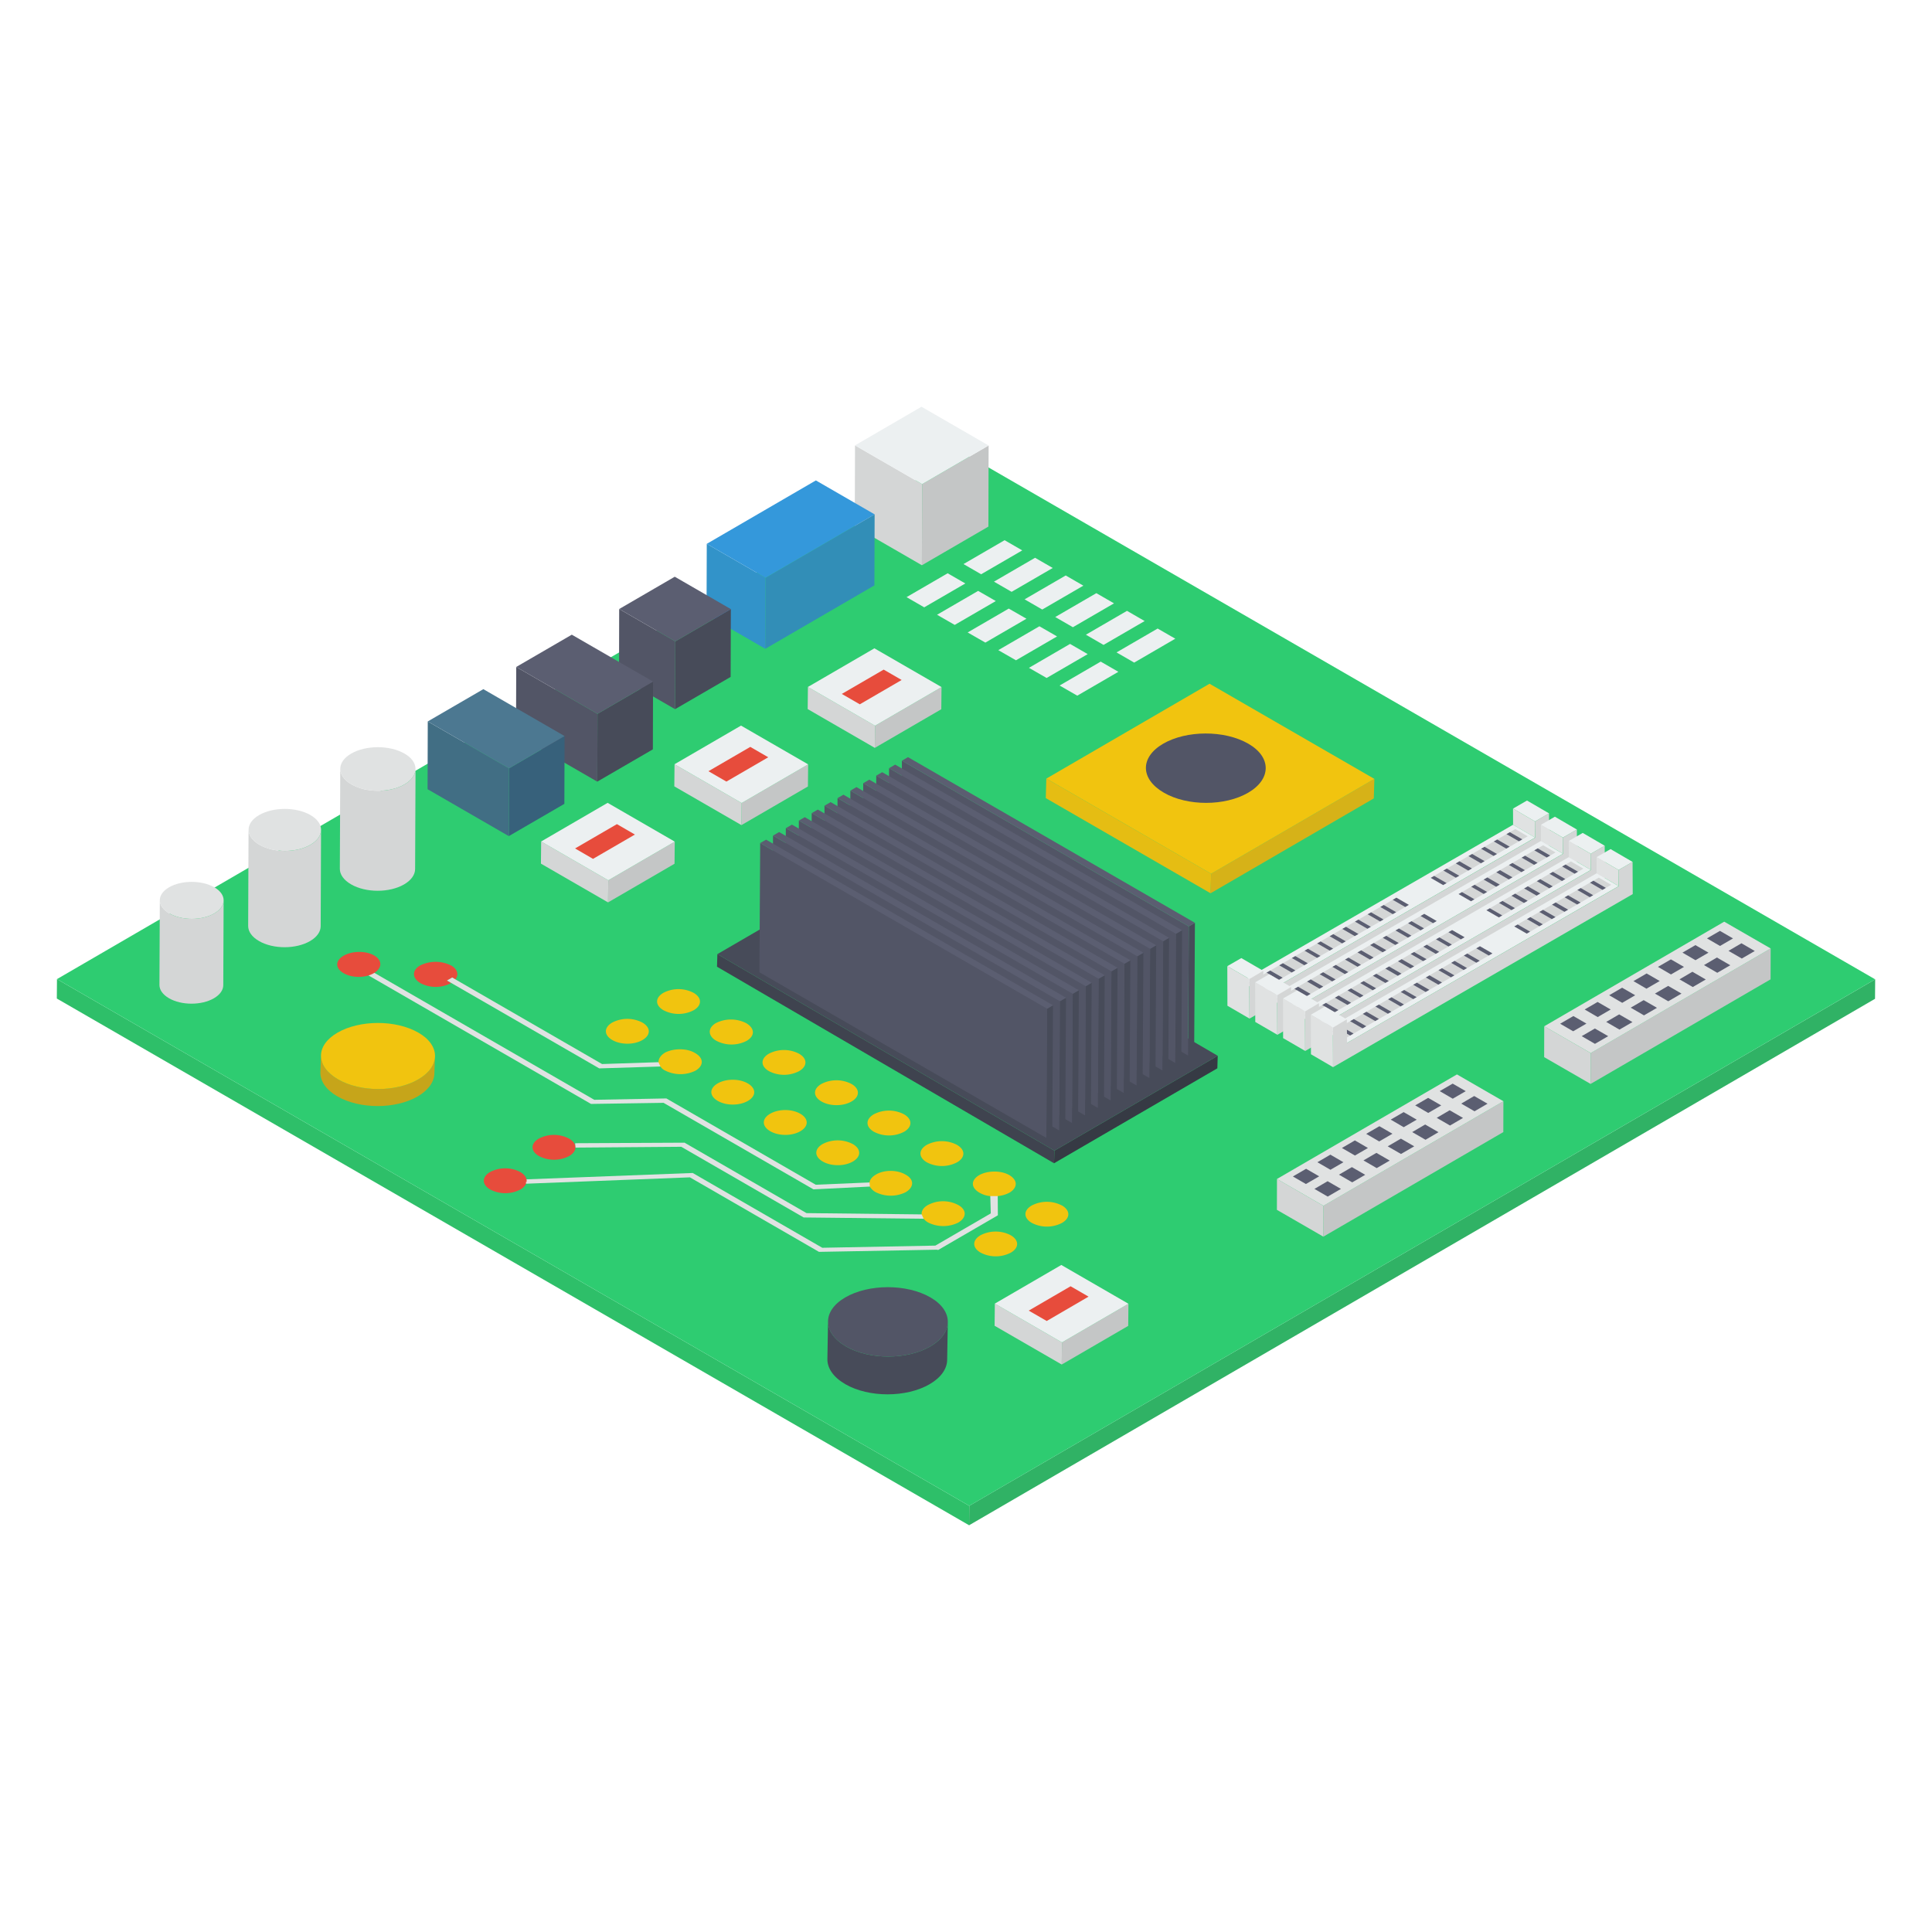 <svg height="512" viewBox="0 0 51 51" width="512" xmlns="http://www.w3.org/2000/svg">
    <path d="m49.5 25.852-.004.514-23.914 13.897.004-.514z" fill="#30b265" />
    <path d="m25.586 39.75-.004.513L1.5 26.359l.004-.513z" fill="#2ebf69" />
    <path d="M49.5 25.852 25.586 39.75 1.504 25.846l23.914-13.897z" fill="#2ecc71" />
    <path
        d="M11.91 25.487c.172.1.205.245.111.366l-.084-.049-.137.08.112.064-.012.007a.863.863 0 0 1-.796 0c-.225-.13-.239-.338-.015-.468a.915.915 0 0 1 .82 0z"
        fill="#e74c3c" />
    <path
        d="M26.338 31.519v.056l.003.506-1.575.915-.037-.007-3.11.057-3.407-1.967-4.453.173v-.063l-.001-.052 4.528-.173 3.42 1.974 2.985-.057 1.463-.85-.013-.458-.002-.054z"
        fill="#e0e2e2" />
    <path
        d="M28.032 31.821c.225.13.226.332.002.461a.863.863 0 0 1-.796 0c-.224-.13-.226-.331-.002-.46a.863.863 0 0 1 .796 0zM21.126 29.4c.224.13.226.331.002.461s-.571.13-.796 0c-.224-.13-.226-.331-.002-.461s.571-.13.796 0zm5.554 3.207c.225.13.226.331.003.46a.863.863 0 0 1-.796 0c-.225-.129-.226-.33-.003-.46a.863.863 0 0 1 .796 0zm-8.371-6.399c.224.13.225.331.002.46a.863.863 0 0 1-.796 0c-.225-.129-.226-.33-.003-.46a.863.863 0 0 1 .797 0zm-1.352.785c.225.13.226.332.003.461s-.572.13-.797 0c-.224-.13-.225-.331-.002-.461a.863.863 0 0 1 .796 0zm2.737.014c.237.137.238.34.015.469a.868.868 0 0 1-.809-.007c-.212-.123-.225-.332-.002-.462a.885.885 0 0 1 .796 0z"
        fill="#f1c40f" />
    <path
        d="m17.635 28.03.025.116-.229.007-1.612.05-3.907-2.255-.112-.065.137-.079.084.049 3.872 2.235 1.493-.049z"
        fill="#e0e2e2" />
    <path
        d="M18.358 28.264a.904.904 0 0 1-.812-.01.278.278 0 0 1-.113-.103l-.051-.113c0-.082.051-.174.164-.246.226-.124.586-.124.792 0 .246.133.246.339.02.472zm2.734-.449c.225.13.226.331.003.46a.863.863 0 0 1-.797 0c-.224-.129-.225-.33-.002-.46a.863.863 0 0 1 .796 0zm-1.352.785c.225.13.226.332.003.461s-.572.13-.796 0c-.225-.13-.226-.331-.003-.461s.572-.13.796 0zm2.738.014c.224.13.225.332.002.462s-.571.13-.796 0-.226-.332-.003-.462a.863.863 0 0 1 .797 0zm1.385.8c.225.13.226.332.003.462a.863.863 0 0 1-.797 0c-.224-.13-.225-.332-.002-.462a.863.863 0 0 1 .796 0zm-1.352.786c.225.13.226.331.003.461s-.572.13-.796 0c-.225-.13-.226-.331-.003-.461a.863.863 0 0 1 .796 0zm2.749.021c.226.13.227.332.003.462a.863.863 0 0 1-.796 0c-.224-.13-.226-.332-.002-.462a.863.863 0 0 1 .796 0z"
        fill="#f1c40f" />
    <path
        d="m23.064 31.209.013.108-.11.005-1.494.074-3.957-2.284-1.915.029-6.179-3.568.136-.079 6.129 3.538 1.903-.036 3.944 2.278 1.414-.06z"
        fill="#e0e2e2" />
    <path
        d="M13.734 30.938c.125.073.18.167.167.26h-.016v.052a.346.346 0 0 1-.148.15.863.863 0 0 1-.796 0c-.225-.13-.226-.332-.003-.462a.863.863 0 0 1 .796 0z"
        fill="#e74c3c" />
    <path
        d="M26.652 31.481a.82.82 0 0 1-.318.093h-.195a.679.679 0 0 1-.288-.093c-.226-.133-.226-.329 0-.462.226-.124.575-.124.791 0 .226.133.226.329.01.462zm-2.744-.01a.894.894 0 0 1-.791 0 .42.42 0 0 1-.154-.144l-.01-.113c.01-.072.061-.144.164-.205.216-.134.565-.134.791 0 .226.123.226.328 0 .462z"
        fill="#f1c40f" />
    <path
        d="M24.562 32.06v.114l-.177-.002-3.17-.034-3.232-1.866-2.793.022-.006-.053v-.063l2.886-.014 3.22 1.859 3.044.034z"
        fill="#e0e2e2" />
    <path
        d="M25.296 32.273a.893.893 0 0 1-.792 0 .41.41 0 0 1-.123-.103l-.051-.113c-.01-.093.051-.185.164-.247a.852.852 0 0 1 .802 0c.226.124.226.33 0 .463z"
        fill="#f1c40f" />
    <path
        d="M15.02 30.056c.093.053.147.118.164.185v.053h.006c-.003.08-.058.16-.166.223a.863.863 0 0 1-.797 0c-.224-.13-.226-.332-.002-.461a.863.863 0 0 1 .796 0zm-5.143-4.834c.224.13.213.339-.01.468-.223.13-.572.13-.796 0s-.226-.331-.003-.46c.223-.13.584-.138.809-.008z"
        fill="#e74c3c" />
    <path d="m26.097 11.76-.006 2.141-1.755 1.02.006-2.141z" fill="#c4c6c6" />
    <path d="m24.342 12.78-.006 2.141-1.772-1.023.006-2.141z" fill="#d4d6d6" />
    <path d="m26.097 11.76-1.755 1.02-1.772-1.023 1.755-1.02z" fill="#ecf0f1" />
    <path d="m36.28 20.561-.015.515-4.309 2.504.015-.515z" fill="#d6b218" />
    <path d="m31.971 23.065-.015.515-4.35-2.512.014-.515z" fill="#e5bd13" />
    <path d="m36.28 20.561-4.309 2.504-4.35-2.512 4.308-2.504z" fill="#f1c40f" />
    <path d="m23.088 13.578-.006 1.875-2.88 1.674.006-1.875z" fill="#328eb7" />
    <path d="m20.208 15.252-.005 1.875-1.552-.896.006-1.875z" fill="#3293c9" />
    <path d="m23.088 13.578-2.88 1.674-1.551-.896 2.88-1.674z" fill="#3498db" />
    <path d="m32.145 27.87-.01.331-4.311 2.506.01-.332z" fill="#363a44" />
    <path d="m27.834 30.375-.01.332-8.897-5.188.01-.332z" fill="#3f434f" />
    <path
        d="m32.145 27.87-4.311 2.505-8.897-5.188 4.311-2.506zM19.293 16.079l-.006 1.79-1.466.851.005-1.789z"
        fill="#474b59" />
    <path d="m17.826 16.931-.005 1.79-1.48-.856.004-1.789z" fill="#525566" />
    <path d="m19.293 16.079-1.467.852-1.48-.855 1.466-.852z" fill="#5b5e71" />
    <path d="m17.239 17.992-.005 1.789-1.467.852.005-1.789z" fill="#474b59" />
    <path d="m15.772 18.844-.005 1.79-2.145-1.24.005-1.788z" fill="#525566" />
    <path d="m17.239 17.992-1.467.852-2.145-1.238 1.467-.852z" fill="#5b5e71" />
    <path d="m14.903 19.43-.005 1.79-1.466.851.005-1.789z" fill="#37617b" />
    <path d="m13.437 20.282-.005 1.79-2.145-1.239.005-1.789z" fill="#416e84" />
    <path d="m14.903 19.43-1.466.852-2.145-1.238 1.467-.852z" fill="#4c7891" />
    <path
        d="m10.969 20.299-.011 2.64c0 .147-.098.295-.291.407-.385.224-1.01.224-1.397 0-.2-.115-.3-.264-.299-.413l.011-2.64c0 .15.099.299.299.414.387.224 1.011.224 1.396 0 .194-.112.291-.26.292-.408z"
        fill="#d4d6d6" />
    <path
        d="M10.68 19.894c.388.223.383.59-.003.813-.385.224-1.009.224-1.396 0-.395-.228-.397-.59-.012-.813.385-.224 1.016-.229 1.411 0z"
        fill="#e0e2e2" />
    <path
        d="m8.475 21.907-.01 2.542c0 .143-.095.285-.28.393-.372.216-.973.216-1.346 0-.193-.11-.288-.255-.288-.398l.01-2.542c0 .143.096.287.288.398.374.216.975.216 1.346 0 .186-.108.28-.25.28-.393z"
        fill="#d4d6d6" />
    <path
        d="M8.197 21.517c.374.215.369.568-.002.783-.371.216-.972.216-1.346 0-.38-.22-.382-.568-.011-.783.37-.216.979-.22 1.36 0z"
        fill="#e0e2e2" />
    <path
        d="m5.903 23.767-.009 2.239c0 .125-.083.25-.247.346-.326.19-.856.19-1.185 0-.169-.098-.253-.225-.253-.35l.01-2.24c-.001.126.083.253.253.351.328.19.858.19 1.184 0 .164-.095.247-.22.247-.346z"
        fill="#d4d6d6" />
    <path
        d="M5.659 23.423c.329.19.324.5-.003.69-.326.19-.856.19-1.184 0-.335-.193-.337-.5-.01-.69.326-.19.862-.193 1.197 0z"
        fill="#e0e2e2" />
    <path
        d="m25.02 34.893-.017.997c0 .236-.156.471-.464.65-.613.356-1.606.356-2.223 0-.318-.184-.476-.422-.475-.658l.017-.997c0 .236.157.474.475.658.617.356 1.61.356 2.224 0 .307-.179.462-.415.463-.65z"
        fill="#474b59" />
    <path
        d="M24.561 34.248c.617.356.609.938-.004 1.295-.613.356-1.607.356-2.224 0-.629-.363-.632-.939-.019-1.295s1.618-.363 2.247 0zm8.392-14.616c.617.356.608.938-.005 1.294-.613.357-1.606.357-2.223 0-.63-.363-.632-.938-.02-1.294.613-.356 1.619-.363 2.248 0z"
        fill="#525566" />
    <path
        d="m11.483 27.875-.016.45c0 .223-.149.447-.441.618-.584.339-1.53.339-2.117 0-.303-.175-.453-.402-.452-.627l.016-.449c0 .225.15.452.452.626.588.34 1.534.34 2.117 0 .293-.17.44-.394.441-.618z"
        fill="#c6a51a" />
    <path
        d="M11.046 27.26c.588.34.58.894-.004 1.233-.583.34-1.53.34-2.117 0-.598-.345-.601-.893-.018-1.232.584-.34 1.54-.346 2.14 0z"
        fill="#f1c40f" />
    <path
        d="m26.985 14.529-1.085.63-.466-.269 1.085-.63zm-1.503.873-1.085.63-.466-.269 1.085-.63zm1.614.931-1.085.63-.467-.268 1.085-.63zm2.426 1.401-1.085.63-.466-.268 1.085-.631zm1.503-.874-1.085.631-.466-.269 1.085-.63zm-.809-.466-1.085.63-.466-.269 1.085-.63zm-.809-.467-1.085.63-.466-.269 1.085-.63zm-.809-.467-1.085.63-.466-.269 1.085-.63zm-.808-.467-1.086.63-.466-.269 1.085-.63zm-1.503.873-1.085.63-.466-.268 1.085-.63zm2.426 1.401-1.085.63-.466-.268 1.085-.631zm-.809-.467-1.085.63-.466-.268 1.085-.63z"
        fill="#ecf0f1" />
    <path d="m24.854 18.137-.006.585-1.755 1.02.006-.585z" fill="#c4c6c6" />
    <path d="m23.1 19.157-.007.585-1.772-1.024.006-.584z" fill="#d4d6d6" />
    <path d="m24.854 18.137-1.755 1.02-1.772-1.023 1.755-1.02z" fill="#ecf0f1" />
    <path d="m23.801 17.95-1.104.642-.475-.274 1.105-.642z" fill="#e74c3c" />
    <path d="m21.333 20.177-.006.584-1.755 1.02.006-.584z" fill="#c4c6c6" />
    <path d="m19.578 21.197-.006.584-1.772-1.023.006-.584z" fill="#d4d6d6" />
    <path d="m21.333 20.177-1.755 1.02-1.772-1.023 1.755-1.02z" fill="#ecf0f1" />
    <path d="m20.28 19.99-1.105.642-.474-.274 1.105-.642z" fill="#e74c3c" />
    <path d="m29.788 34.416-.006.584-1.755 1.02.006-.584z" fill="#c4c6c6" />
    <path d="m28.033 35.436-.006.584-1.772-1.023.006-.585z" fill="#d4d6d6" />
    <path d="m29.788 34.416-1.755 1.02-1.772-1.024 1.755-1.02z" fill="#ecf0f1" />
    <path d="m28.735 34.228-1.104.643-.475-.274 1.105-.643z" fill="#e74c3c" />
    <path d="m17.812 22.217-.006.584-1.755 1.02.006-.584z" fill="#c4c6c6" />
    <path d="m16.057 23.237-.006.584-1.772-1.023.006-.585z" fill="#d4d6d6" />
    <path d="m17.812 22.217-1.755 1.02-1.772-1.024 1.755-1.02z" fill="#ecf0f1" />
    <path d="m16.76 22.03-1.106.642-.474-.275 1.105-.642z" fill="#e74c3c" />
    <path d="m46.741 25.037-.002.815-4.751 2.761.002-.815z" fill="#c4c6c6" />
    <path d="m41.99 27.798-.002.815-1.226-.707.002-.815z" fill="#d4d6d6" />
    <path d="m46.741 25.037-4.75 2.761-1.227-.707 4.751-2.761z" fill="#e0e2e2" />
    <path
        d="m45.747 24.772-.343.199-.344-.2.342-.198zm-.072.708-.343.199-.351-.203.342-.2zm.647-.376-.343.199-.351-.203.342-.2zm-1.222.044-.343.199-.344-.2.342-.198zm-1.935 1.124-.342.2-.345-.2.342-.199zm-.713 1.08-.349.203-.35-.203.348-.202zm-.574-.332-.35.203-.344-.199.349-.203zm.64-.372-.342.2-.345-.2.342-.199zm.575.332-.343.199-.35-.203.342-.199zm.647-.376-.343.199-.35-.203.342-.199zm.647-.376-.349.203-.351-.203.349-.203zm.641-.372-.343.199-.351-.203.342-.2zm-.575-.332-.343.199-.344-.2.342-.198zm-.641.372-.349.203-.344-.2.348-.202z"
        fill="#5b5e71" />
    <path d="m39.686 29.07-.002.814-4.751 2.761.002-.815z" fill="#c4c6c6" />
    <path d="m34.935 31.83-.002.815-1.226-.708.002-.815z" fill="#d4d6d6" />
    <path d="m39.686 29.07-4.75 2.76-1.227-.708 4.751-2.76z" fill="#e0e2e2" />
    <path
        d="m38.692 28.804-.343.199-.344-.2.342-.198zm-.072.707-.343.2-.351-.203.342-.2zm.647-.376-.343.2-.351-.203.342-.2zm-1.222.045-.343.199-.344-.2.342-.198zm-1.935 1.124-.342.199-.345-.199.343-.2zm-.713 1.08-.349.203-.35-.203.348-.203zm-.574-.332-.35.203-.344-.199.349-.203zm.64-.372-.342.199-.345-.199.343-.2zm.575.332-.343.199-.35-.203.342-.199zm.647-.376-.343.199-.35-.203.342-.199zm.647-.376-.349.202-.351-.202.349-.203zm.641-.373-.343.2-.351-.203.342-.2zm-.575-.331-.343.199-.344-.2.342-.198zm-.641.372-.349.203-.344-.2.349-.202z"
        fill="#5b5e71" />
    <path d="m31.543 24.36-.02 3.41-.16.094.018-3.41z" fill="#474b59" />
    <path d="m31.381 24.454-.019 3.41-7.573-4.373.019-3.41z" fill="#525566" />
    <path d="m31.543 24.36-.162.094-7.573-4.373.161-.094z" fill="#5b5e71" />
    <path d="m31.204 24.556-.02 3.41-.16.095.018-3.41z" fill="#474b59" />
    <path d="m31.042 24.65-.019 3.41-7.573-4.372.019-3.41z" fill="#525566" />
    <path d="m31.204 24.556-.162.094-7.573-4.372.161-.094z" fill="#5b5e71" />
    <path d="m30.86 24.756-.019 3.41-.156.092.019-3.41z" fill="#474b59" />
    <path d="m30.704 24.847-.02 3.41-7.573-4.372.02-3.41z" fill="#525566" />
    <path d="m30.86 24.756-.156.091-7.574-4.372.157-.091z" fill="#5b5e71" />
    <path d="m30.521 24.953-.019 3.41-.161.094.019-3.41z" fill="#474b59" />
    <path d="m30.36 25.047-.02 3.41-7.573-4.372.02-3.41z" fill="#525566" />
    <path d="m30.521 24.953-.161.094-7.574-4.372.162-.094z" fill="#5b5e71" />
    <path d="m30.183 25.15-.02 3.41-.16.094.018-3.41z" fill="#474b59" />
    <path d="m30.021 25.244-.019 3.41-7.573-4.372.019-3.41z" fill="#525566" />
    <path d="m30.183 25.15-.162.094-7.573-4.373.161-.094z" fill="#5b5e71" />
    <path d="m29.839 25.35-.02 3.41-.156.091.02-3.41z" fill="#474b59" />
    <path d="m29.682 25.44-.019 3.411-7.573-4.372.019-3.41z" fill="#525566" />
    <path d="m29.839 25.35-.157.09-7.573-4.372.156-.09z" fill="#5b5e71" />
    <path d="m29.5 25.547-.019 3.41-.162.094.02-3.41z" fill="#474b59" />
    <path d="m29.338 25.64-.019 3.411-7.573-4.373.019-3.41z" fill="#525566" />
    <path d="m29.5 25.547-.162.094-7.573-4.373.162-.094z" fill="#5b5e71" />
    <path d="m29.161 25.744-.019 3.41-.161.094.019-3.41z" fill="#474b59" />
    <path d="m29 25.837-.02 3.41-7.573-4.372.02-3.41z" fill="#525566" />
    <path d="m29.161 25.744-.161.093-7.574-4.372.162-.094z" fill="#5b5e71" />
    <path d="m28.817 25.943-.019 3.41-.156.092.02-3.41z" fill="#474b59" />
    <path d="m28.661 26.034-.019 3.41-7.573-4.372.019-3.41z" fill="#525566" />
    <path d="m28.817 25.943-.156.091-7.573-4.372.156-.091z" fill="#5b5e71" />
    <path d="m28.479 26.14-.02 3.41-.16.094.018-3.41z" fill="#474b59" />
    <path d="m28.317 26.234-.019 3.41-7.573-4.372.019-3.41z" fill="#525566" />
    <path d="m28.479 26.14-.162.094-7.573-4.372.161-.094z" fill="#5b5e71" />
    <path d="m28.14 26.337-.019 3.41-.161.094.018-3.41z" fill="#474b59" />
    <path d="m27.978 26.43-.018 3.411-7.574-4.372.02-3.41z" fill="#525566" />
    <path d="m28.14 26.337-.162.094-7.573-4.373.162-.094z" fill="#5b5e71" />
    <path d="m27.796 26.537-.019 3.41-.156.091.019-3.41z" fill="#474b59" />
    <path d="m27.64 26.628-.02 3.41-7.573-4.372.02-3.41z" fill="#525566" />
    <path d="m27.796 26.537-.156.09-7.574-4.372.157-.09z" fill="#5b5e71" />
    <path d="m40.522 21.684-.582-.339.369-.213.582.339z" fill="#ecf0f1" />
    <path d="m40.524 22.11-.582-.339-.002-.426.582.339z" fill="#e0e2e2" />
    <path d="m33.351 26.25-.582-.338 7.173-4.141.582.338z" fill="#ecf0f1" />
    <path d="m32.98 25.842-.582-.338.37-.213.582.338z" fill="#ecf0f1" />
    <path d="m32.983 26.888-.582-.339-.003-1.045.582.338z" fill="#e0e2e2" />
    <path
        d="m37.858 23.12.33.191.242-.14-.33-.19zm-3.664 2.116.33.19.242-.14-.33-.19zm3.999-2.308.329.19.236-.136-.33-.19zm-4.661 2.691.33.19.235-.136-.33-.19zm.334-.193.33.19.236-.136-.33-.19zm.662-.383.33.19.242-.14-.33-.19zm2-1.153.33.19.235-.137-.33-.19zm-.669.385.33.19.242-.14-.33-.19zm-.996.575.329.19.236-.136-.33-.19zm.668-.386.33.19.236-.136-.33-.19zm-.334.193.33.19.235-.136-.33-.19zm3.992-2.304.33.19.242-.14-.33-.19zm1.138-.277L40 21.885l-.141.081.33.19zm-7.361 3.87.328.19.141-.081-.33-.19zm5.895-3.404.33.19.236-.136-.33-.19zm.905-.522-.243.14.33.19.242-.14zm-3.573 2.062.33.19.242-.14-.33-.19zm-2.995 1.73.329.19.236-.136-.33-.19zm5.329-3.077.33.19.235-.136-.33-.19z"
        fill="#d4d6d6" />
    <path
        d="m39.518 22.543-.091.053m-.33-.191.33.19.091-.052-.329-.19zm1.09-.248-.092.053m.092-.053-.33-.19-.091.052.33.19zm-.334.193-.092.053m-.329-.191.329.19.092-.052-.33-.19zm-.241.52-.099.057m-.329-.19.33.19.098-.057-.33-.19zm.093.326-.098.057m-.329-.19.33.19.097-.057-.33-.19zm.093.326-.092.053m-.33-.191.33.19.092-.052-.33-.19zm.088.331-.092.053m-.329-.19.329.19.092-.053-.33-.19zm-.576.712-.098.057m-.329-.19.33.19.097-.057-.33-.19zm.093.326-.092.053m-.329-.19.33.19.091-.053-.33-.19zm.087.33-.092.053m-.329-.19.329.19.092-.053-.33-.19zm.086.33-.091.053m-.33-.19.33.19.091-.053-.329-.19zm.094.327-.099.056m-.329-.19.33.19.098-.056-.33-.19zm.093.327-.098.056m-.329-.19.33.19.097-.056-.33-.19zm.093.327-.092.053m-.33-.191.33.19.092-.052-.33-.19zm.088.331-.092.053m-.329-.191.329.19.092-.052-.33-.19zm.086.331-.091.053m-.33-.19.33.19.091-.053-.33-.19zm.094.326-.099.057m-.329-.191.33.19.098-.056-.33-.19zm.093.327-.098.057m-.33-.191.33.19.098-.056-.33-.19zm.094.327-.092.053m-.329-.19.33.19.091-.053-.33-.19z"
        fill="#5b5e71" />
    <path d="m40.896 22.32-7.913 4.569v-1.047l.364-.215.006.622 7.173-4.138-.006-.426.37-.216z"
        fill="#d4d6d6" />
    <path d="m41.257 22.11-.582-.337.37-.214.581.339z" fill="#ecf0f1" />
    <path d="m41.259 22.537-.582-.339-.002-.425.582.338z" fill="#e0e2e2" />
    <path d="m34.086 26.678-.582-.339 7.173-4.14.582.338z" fill="#ecf0f1" />
    <path d="m33.715 26.27-.582-.339.37-.213.582.338z" fill="#ecf0f1" />
    <path d="m33.718 27.315-.582-.338-.003-1.046.582.339z" fill="#e0e2e2" />
    <path
        d="m38.593 23.548.33.19.242-.14-.33-.19zm-3.664 2.116.33.19.242-.14-.33-.19zm3.999-2.309.33.19.235-.136-.33-.19zm-4.661 2.691.33.19.235-.136-.33-.19zm.334-.193.33.19.236-.136-.33-.19zm.662-.383.33.19.242-.14-.329-.19zm2-1.154.33.19.235-.136-.33-.19zm-.669.386.33.19.242-.14-.33-.19zm-.996.576.33.19.235-.136-.33-.19zm.668-.386.33.19.236-.137-.33-.19zm-.334.192.33.19.235-.135-.33-.19zm3.992-2.304.33.19.242-.14-.33-.19zm1.138-.277-.328-.19-.141.08.33.19zm-7.362 3.87.33.19.14-.081-.33-.19zm5.896-3.404.33.19.236-.136-.33-.19zm.904-.522-.242.14.33.19.242-.14zm-3.572 2.063.33.19.242-.14-.33-.19zm-2.995 1.729.33.19.235-.136-.33-.19zm5.329-3.077.33.19.235-.136-.33-.19z"
        fill="#d4d6d6" />
    <path
        d="m40.254 22.97-.092.053m-.33-.19.33.19.092-.053-.33-.19zm1.09-.249-.092.053m.092-.053-.33-.19-.091.053.33.19zm-.334.193-.092.053m-.329-.19.329.19.092-.053-.33-.19zm-.241.519-.099.057m-.329-.19.33.19.098-.057-.33-.19zm.093.326-.098.057m-.329-.19.33.19.097-.057-.329-.19zm.093.326-.092.053m-.329-.19.33.19.091-.053-.33-.19zm.087.33-.092.053m-.329-.19.329.19.092-.053-.33-.19zm-.576.712-.098.057m-.329-.19.33.19.097-.057-.329-.19zm.093.326-.092.053m-.33-.189.33.19.092-.054-.33-.19zm.088.329-.092.053m-.329-.19.329.19.092-.053-.33-.19zm.087.331-.092.052m-.33-.19.33.19.092-.052-.33-.19zm.094.327-.099.057m-.329-.191.33.19.098-.056-.33-.19zm.093.327-.098.057m-.329-.191.33.19.097-.056-.329-.19zm.093.327-.092.053m-.329-.191.33.19.091-.052-.33-.19zm.087.331-.092.053m-.329-.191.329.19.092-.052-.33-.19zm.086.331-.091.053m-.33-.19.33.19.091-.053-.33-.19zm.094.326-.099.057m-.329-.19.33.19.098-.057-.33-.19zm.093.326-.098.057m-.329-.19.329.19.098-.057-.33-.19zm.093.326-.092.053m-.33-.19.33.19.092-.053-.33-.19z"
        fill="#5b5e71" />
    <path d="m41.63 22.747-7.912 4.57v-1.048l.364-.215.006.622 7.173-4.138-.006-.426.37-.216z"
        fill="#d4d6d6" />
    <path d="m41.992 22.538-.582-.338.37-.213.581.338z" fill="#ecf0f1" />
    <path d="m41.994 22.964-.582-.339-.002-.425.582.338z" fill="#e0e2e2" />
    <path d="m34.821 27.105-.582-.339 7.173-4.14.582.338z" fill="#ecf0f1" />
    <path d="m34.45 26.697-.582-.339.37-.213.582.339z" fill="#ecf0f1" />
    <path d="m34.453 27.742-.582-.338-.003-1.046.582.339z" fill="#e0e2e2" />
    <path
        d="m39.328 23.975.33.19.242-.14-.33-.19zm-3.664 2.115.33.191.242-.14-.33-.19zm3.999-2.308.33.19.235-.136-.33-.19zm-4.661 2.691.33.19.235-.136-.329-.19zm.334-.193.33.19.236-.136-.33-.19zm.662-.382.33.19.242-.14-.329-.19zm2-1.155.33.19.235-.136-.33-.19zm-.668.387.329.19.242-.14-.33-.19zm-.997.575.33.19.235-.136-.33-.19zm.668-.386.33.19.236-.136-.33-.19zm-.334.193.33.19.235-.136-.329-.19zm3.993-2.305.329.19.242-.14-.33-.19zm1.137-.277-.328-.19-.141.08.33.191zm-7.361 3.87.328.19.141-.08-.33-.191zm5.895-3.404.33.19.236-.136-.33-.19zm.905-.522-.243.14.33.19.242-.14zm-3.573 2.062.33.19.242-.14-.33-.19zm-2.995 1.73.33.19.235-.136-.33-.19zm5.329-3.077.33.19.235-.136-.329-.19z"
        fill="#d4d6d6" />
    <path
        d="m40.989 23.397-.092.053m-.33-.19.33.19.092-.053-.33-.19zm1.09-.249-.092.053m.092-.053-.33-.19-.091.053.33.19zm-.334.193-.092.053m-.329-.19.33.19.09-.053-.329-.19zm-.241.519-.099.057m-.329-.19.33.19.098-.057-.33-.19zm.094.326-.099.057m-.329-.19.33.19.098-.057-.33-.19zm.093.326-.092.053m-.33-.19.33.19.092-.053-.33-.19zm.088.33-.092.053m-.329-.19.33.19.09-.053-.329-.19zm-.575.713-.099.056m-.329-.19.33.19.098-.056-.33-.19zm.093.327-.092.053m-.329-.191.33.19.091-.052-.33-.19zm.087.331-.092.053m-.329-.19.33.19.09-.053-.329-.19zm.087.33-.092.053m-.33-.191.33.19.092-.052-.33-.19zm.094.327-.099.057m-.329-.191.33.19.098-.056-.33-.19zm.094.327-.099.057m-.329-.19.33.19.098-.057-.33-.19zm.093.326-.092.053m-.329-.19.33.19.091-.053-.33-.19zm.087.33-.092.053m-.329-.191.33.191.09-.053-.329-.19zm.086.331-.091.053m-.33-.19.33.19.091-.053-.329-.19zm.094.326-.099.057m-.329-.19.33.19.098-.057-.33-.19zm.094.326-.099.057m-.329-.19.33.19.098-.057-.33-.19zm.093.326-.092.053m-.329-.19.33.19.091-.053-.33-.19z"
        fill="#5b5e71" />
    <path d="m42.366 23.175-7.912 4.568v-1.046l.363-.216.006.622 7.173-4.138-.006-.426.37-.216z"
        fill="#d4d6d6" />
    <path d="m42.727 22.965-.582-.338.37-.213.581.338z" fill="#ecf0f1" />
    <path d="m42.729 23.39-.582-.337-.002-.426.582.338z" fill="#e0e2e2" />
    <path d="m35.556 27.532-.582-.338 7.173-4.141.582.338z" fill="#ecf0f1" />
    <path d="m35.186 27.124-.583-.338.37-.214.582.339z" fill="#ecf0f1" />
    <path d="m35.189 28.17-.583-.34-.003-1.044.583.338z" fill="#e0e2e2" />
    <path
        d="m40.063 24.402.33.19.243-.14-.33-.19zM36.4 26.518l.329.19.242-.14-.33-.19zm3.998-2.308.33.19.235-.137-.33-.19zm-4.661 2.69.33.19.236-.136-.33-.19zm.334-.193.33.19.236-.136-.33-.19zm.662-.382.33.19.243-.14-.33-.19zm2-1.155.33.19.235-.135-.33-.19zm-.669.387.33.19.242-.14-.33-.19zm-.996.575.33.19.235-.136-.33-.19zm.668-.386.33.19.236-.136-.33-.19zm-.334.193.33.19.236-.136-.33-.19zm3.992-2.305.33.19.242-.14-.33-.19zm1.138-.277-.328-.19-.141.081.33.19zm-7.362 3.87.33.19.14-.08-.329-.19zm5.896-3.404.33.19.236-.136-.33-.19zm.905-.523-.243.14.33.191.242-.14zm-3.573 2.064.33.19.242-.14-.329-.19zm-2.995 1.729.33.19.235-.136-.33-.19zm5.329-3.077.33.19.236-.136-.33-.19z"
        fill="#d4d6d6" />
    <path
        d="m41.724 23.824-.092.053m-.33-.19.33.19.092-.053-.33-.19zm1.09-.249-.092.053m.092-.053-.33-.19-.091.053.33.19zm-.334.193-.092.053m-.329-.19.33.19.09-.053-.329-.19zm-.241.519-.098.057m-.33-.19.33.19.098-.057-.33-.19zm.094.327-.099.056m-.329-.19.33.19.098-.056-.33-.19zm.093.326-.091.053m-.33-.19.33.19.091-.053-.33-.19zm.087.331-.092.053m-.329-.191.33.19.09-.052-.329-.19zm-.575.713-.099.057m-.329-.191.33.19.098-.056-.33-.19zm.093.327-.092.053m-.329-.19.33.19.091-.053-.33-.19zm.087.33-.092.053m-.329-.19.33.19.09-.053-.329-.19zm.087.33-.092.053m-.33-.19.33.19.092-.053-.33-.19zm.094.326-.098.057m-.33-.19.33.19.098-.057-.33-.19zm.094.326-.099.057m-.329-.19.33.19.098-.057-.33-.19zm.093.326-.091.053m-.33-.19.33.19.091-.053-.33-.19zm.087.33-.092.053m-.329-.19.33.19.09-.053-.329-.19zm.087.33-.092.053m-.33-.191.33.191.092-.053-.33-.19zm.094.327-.098.057m-.33-.19.33.19.098-.057-.33-.19zm.094.326-.099.057m-.329-.19.33.19.098-.057-.33-.19zm.093.326-.091.053m-.33-.19.33.19.091-.053-.33-.19z"
        fill="#5b5e71" />
    <path d="m43.1 23.602-7.91 4.568v-1.046l.363-.216.006.622 7.173-4.138-.006-.426.37-.215z"
        fill="#d4d6d6" />
</svg>